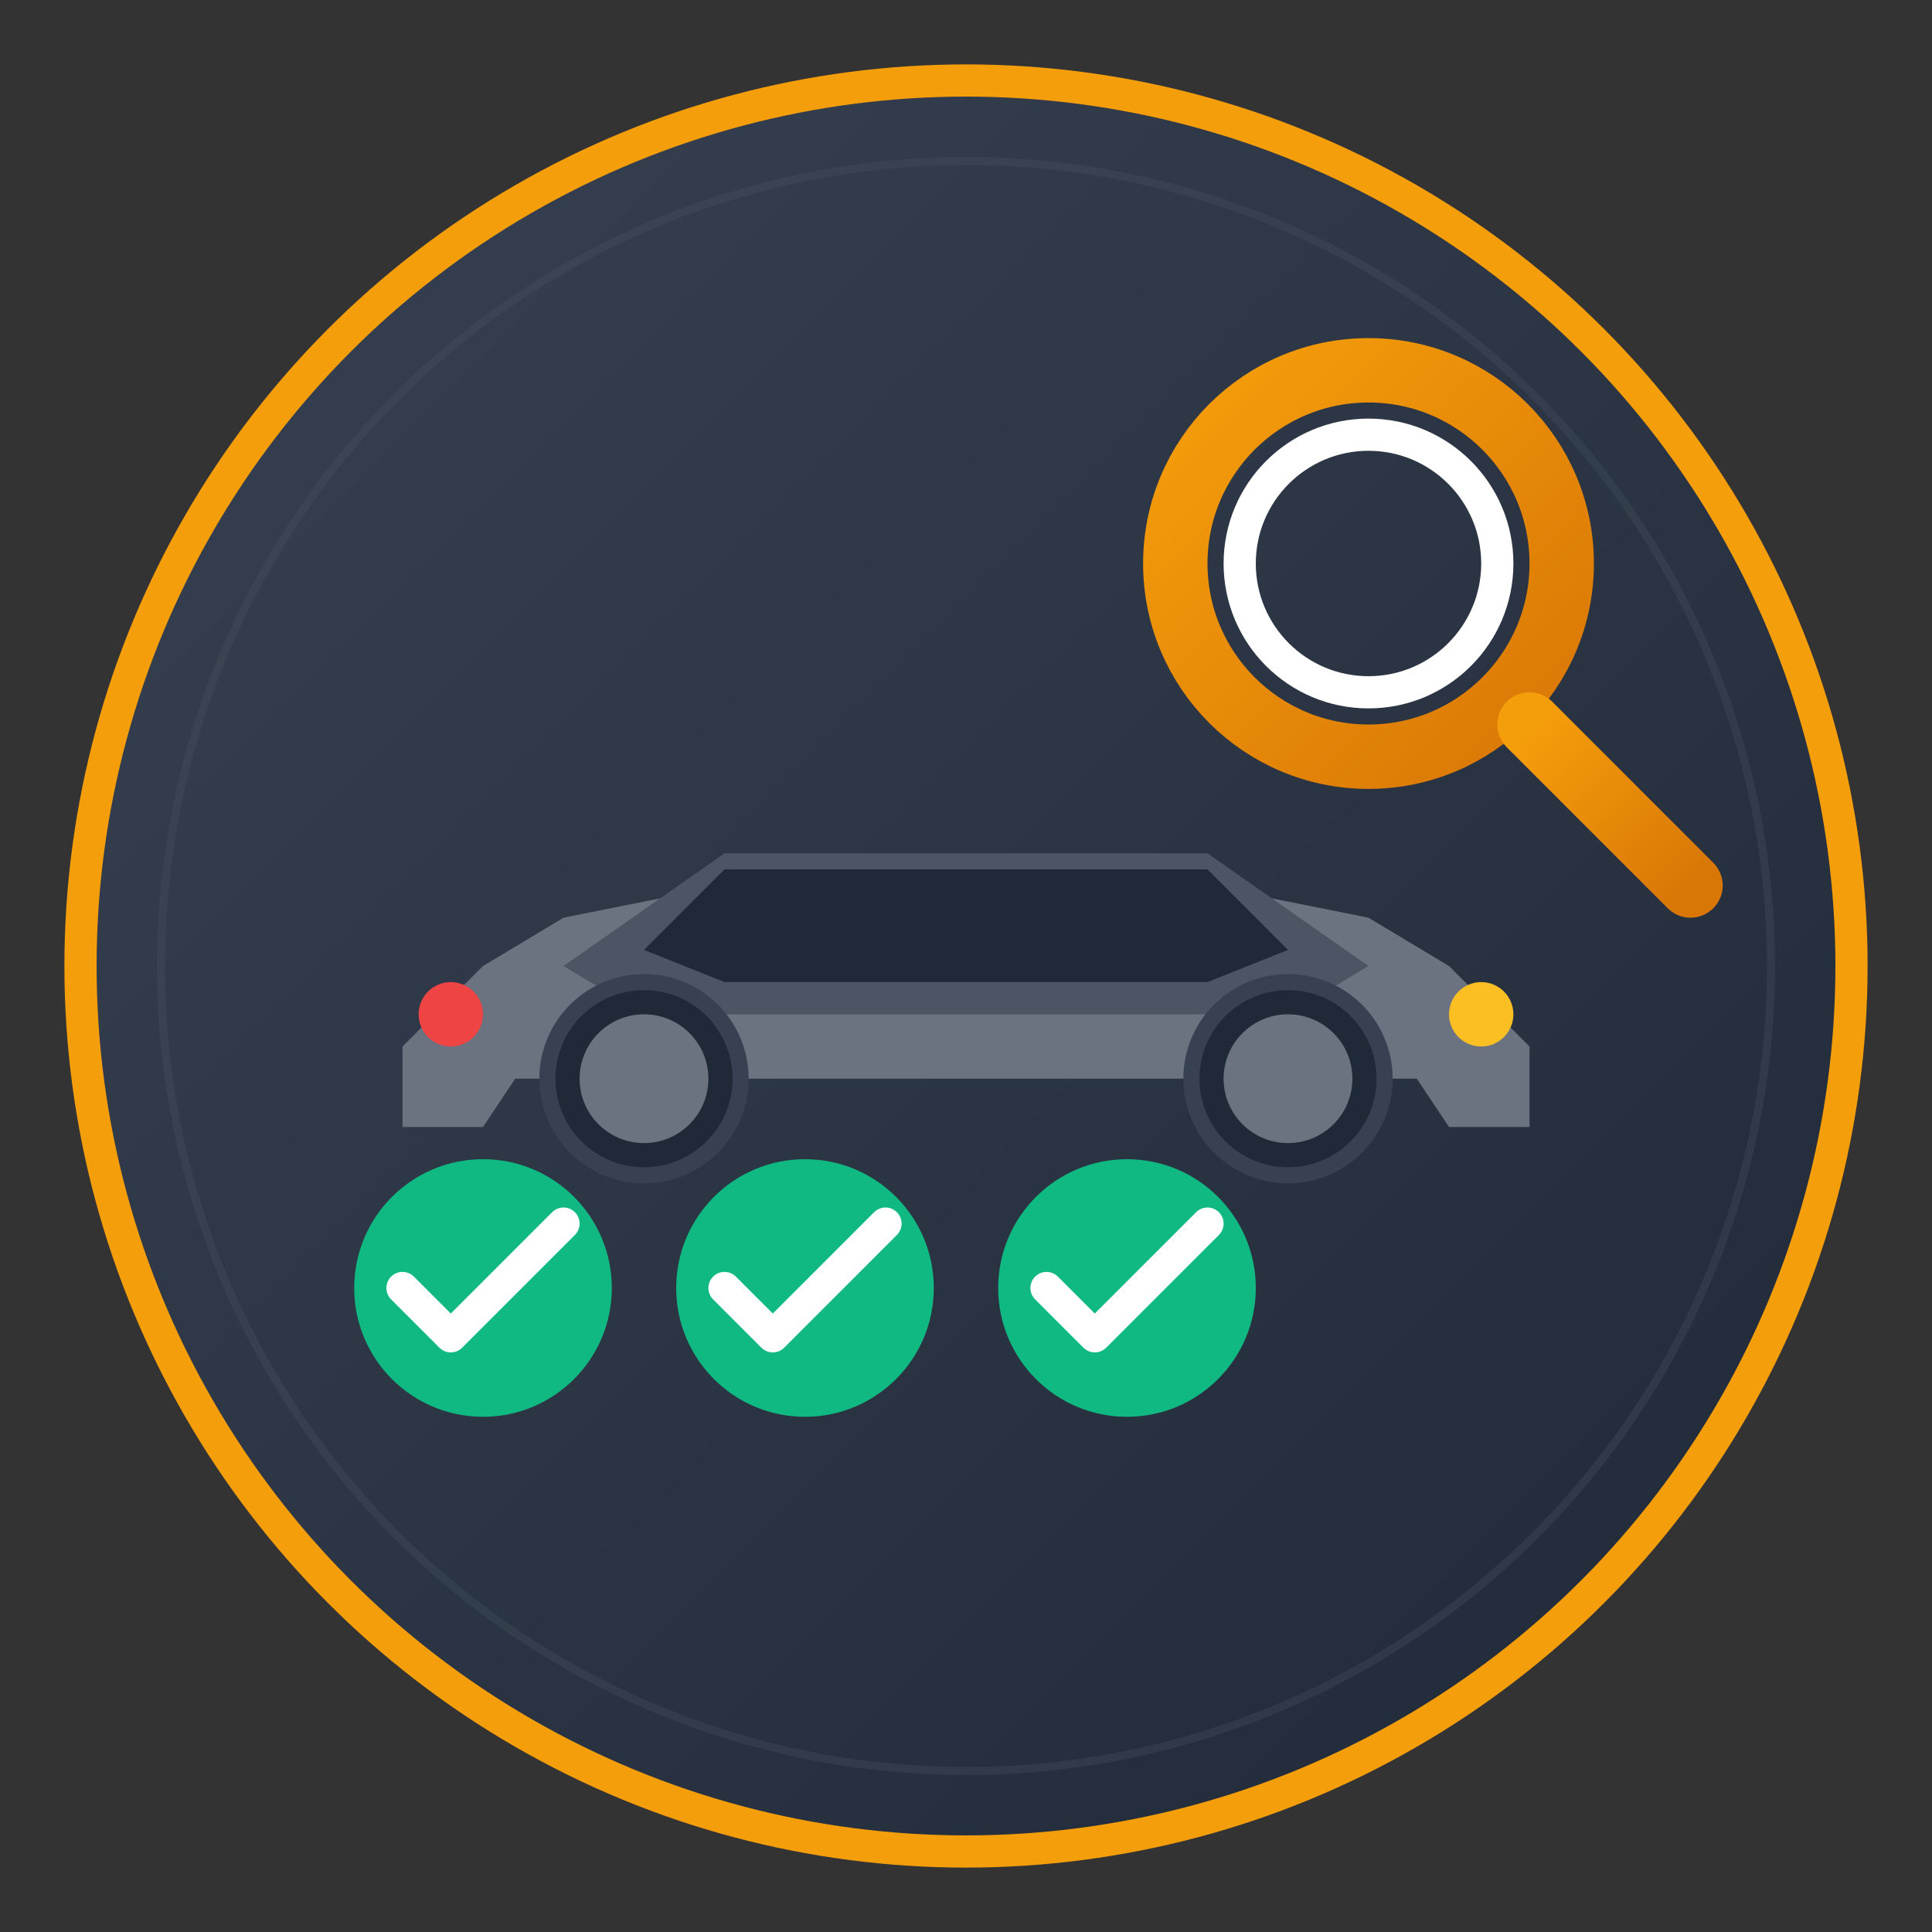 <svg width="120" height="120" viewBox="0 0 120 120" fill="none" xmlns="http://www.w3.org/2000/svg">
  <rect x="0" y="0" width="120" height="120" fill="#333333" stroke="none"/>
  <defs>
    <linearGradient id="inspectionGradient" x1="0%" y1="0%" x2="100%" y2="100%">
      <stop offset="0%" stop-color="#f59e0b"/>
      <stop offset="100%" stop-color="#d97706"/>
    </linearGradient>
    <linearGradient id="bgGradient" x1="0%" y1="0%" x2="100%" y2="100%">
      <stop offset="0%" stop-color="#374151"/>
      <stop offset="100%" stop-color="#1f2937"/>
    </linearGradient>
  </defs>
  
  <!-- Фон -->
  <circle cx="60" cy="60" r="55" fill="url(#bgGradient)" stroke="#f59e0b" stroke-width="2"/>
  
  <!-- Автомобиль для осмотра -->
  <g transform="translate(15, 40)">
    <!-- Корпус автомобиля -->
    <path d="M10 25 L15 20 L20 17 L30 15 L60 15 L70 17 L75 20 L80 25 L80 30 L75 30 L73 27 L17 27 L15 30 L10 30 Z" 
          fill="#6b7280"/>
    
    <!-- Крыша -->
    <path d="M20 20 L30 13 L60 13 L70 20 L65 23 L25 23 Z" 
          fill="#4b5563"/>
    
    <!-- Окна -->
    <path d="M25 19 L30 14 L60 14 L65 19 L60 21 L30 21 Z" 
          fill="#1f2937"/>
    
    <!-- Колеса -->
    <circle cx="25" cy="27" r="6" fill="#1f2937" stroke="#374151" stroke-width="1"/>
    <circle cx="65" cy="27" r="6" fill="#1f2937" stroke="#374151" stroke-width="1"/>
    <circle cx="25" cy="27" r="4" fill="#6b7280"/>
    <circle cx="65" cy="27" r="4" fill="#6b7280"/>
    
    <!-- Фары -->
    <circle cx="77" cy="23" r="2" fill="#fbbf24"/>
    <circle cx="13" cy="23" r="2" fill="#ef4444"/>
  </g>
  
  <!-- Лупа для осмотра -->
  <g transform="translate(70, 20)">
    <circle cx="15" cy="15" r="12" fill="none" stroke="url(#inspectionGradient)" stroke-width="4"/>
    <circle cx="15" cy="15" r="8" fill="none" stroke="#ffffff" stroke-width="2"/>
    <path d="M25 25 L35 35" stroke="url(#inspectionGradient)" stroke-width="4" stroke-linecap="round"/>
  </g>
  
  <!-- Галочки проверки -->
  <g transform="translate(20, 70)">
    <circle cx="10" cy="10" r="8" fill="#10b981"/>
    <path d="M5 10 L8 13 L15 6" stroke="#ffffff" stroke-width="2" stroke-linecap="round" stroke-linejoin="round" fill="none"/>
    
    <circle cx="30" cy="10" r="8" fill="#10b981"/>
    <path d="M25 10 L28 13 L35 6" stroke="#ffffff" stroke-width="2" stroke-linecap="round" stroke-linejoin="round" fill="none"/>
    
    <circle cx="50" cy="10" r="8" fill="#10b981"/>
    <path d="M45 10 L48 13 L55 6" stroke="#ffffff" stroke-width="2" stroke-linecap="round" stroke-linejoin="round" fill="none"/>
  </g>
  
  <!-- Декоративные элементы -->
  <circle cx="60" cy="60" r="50" fill="none" stroke="#4b5563" stroke-width="0.5" opacity="0.3"/>
</svg> 
